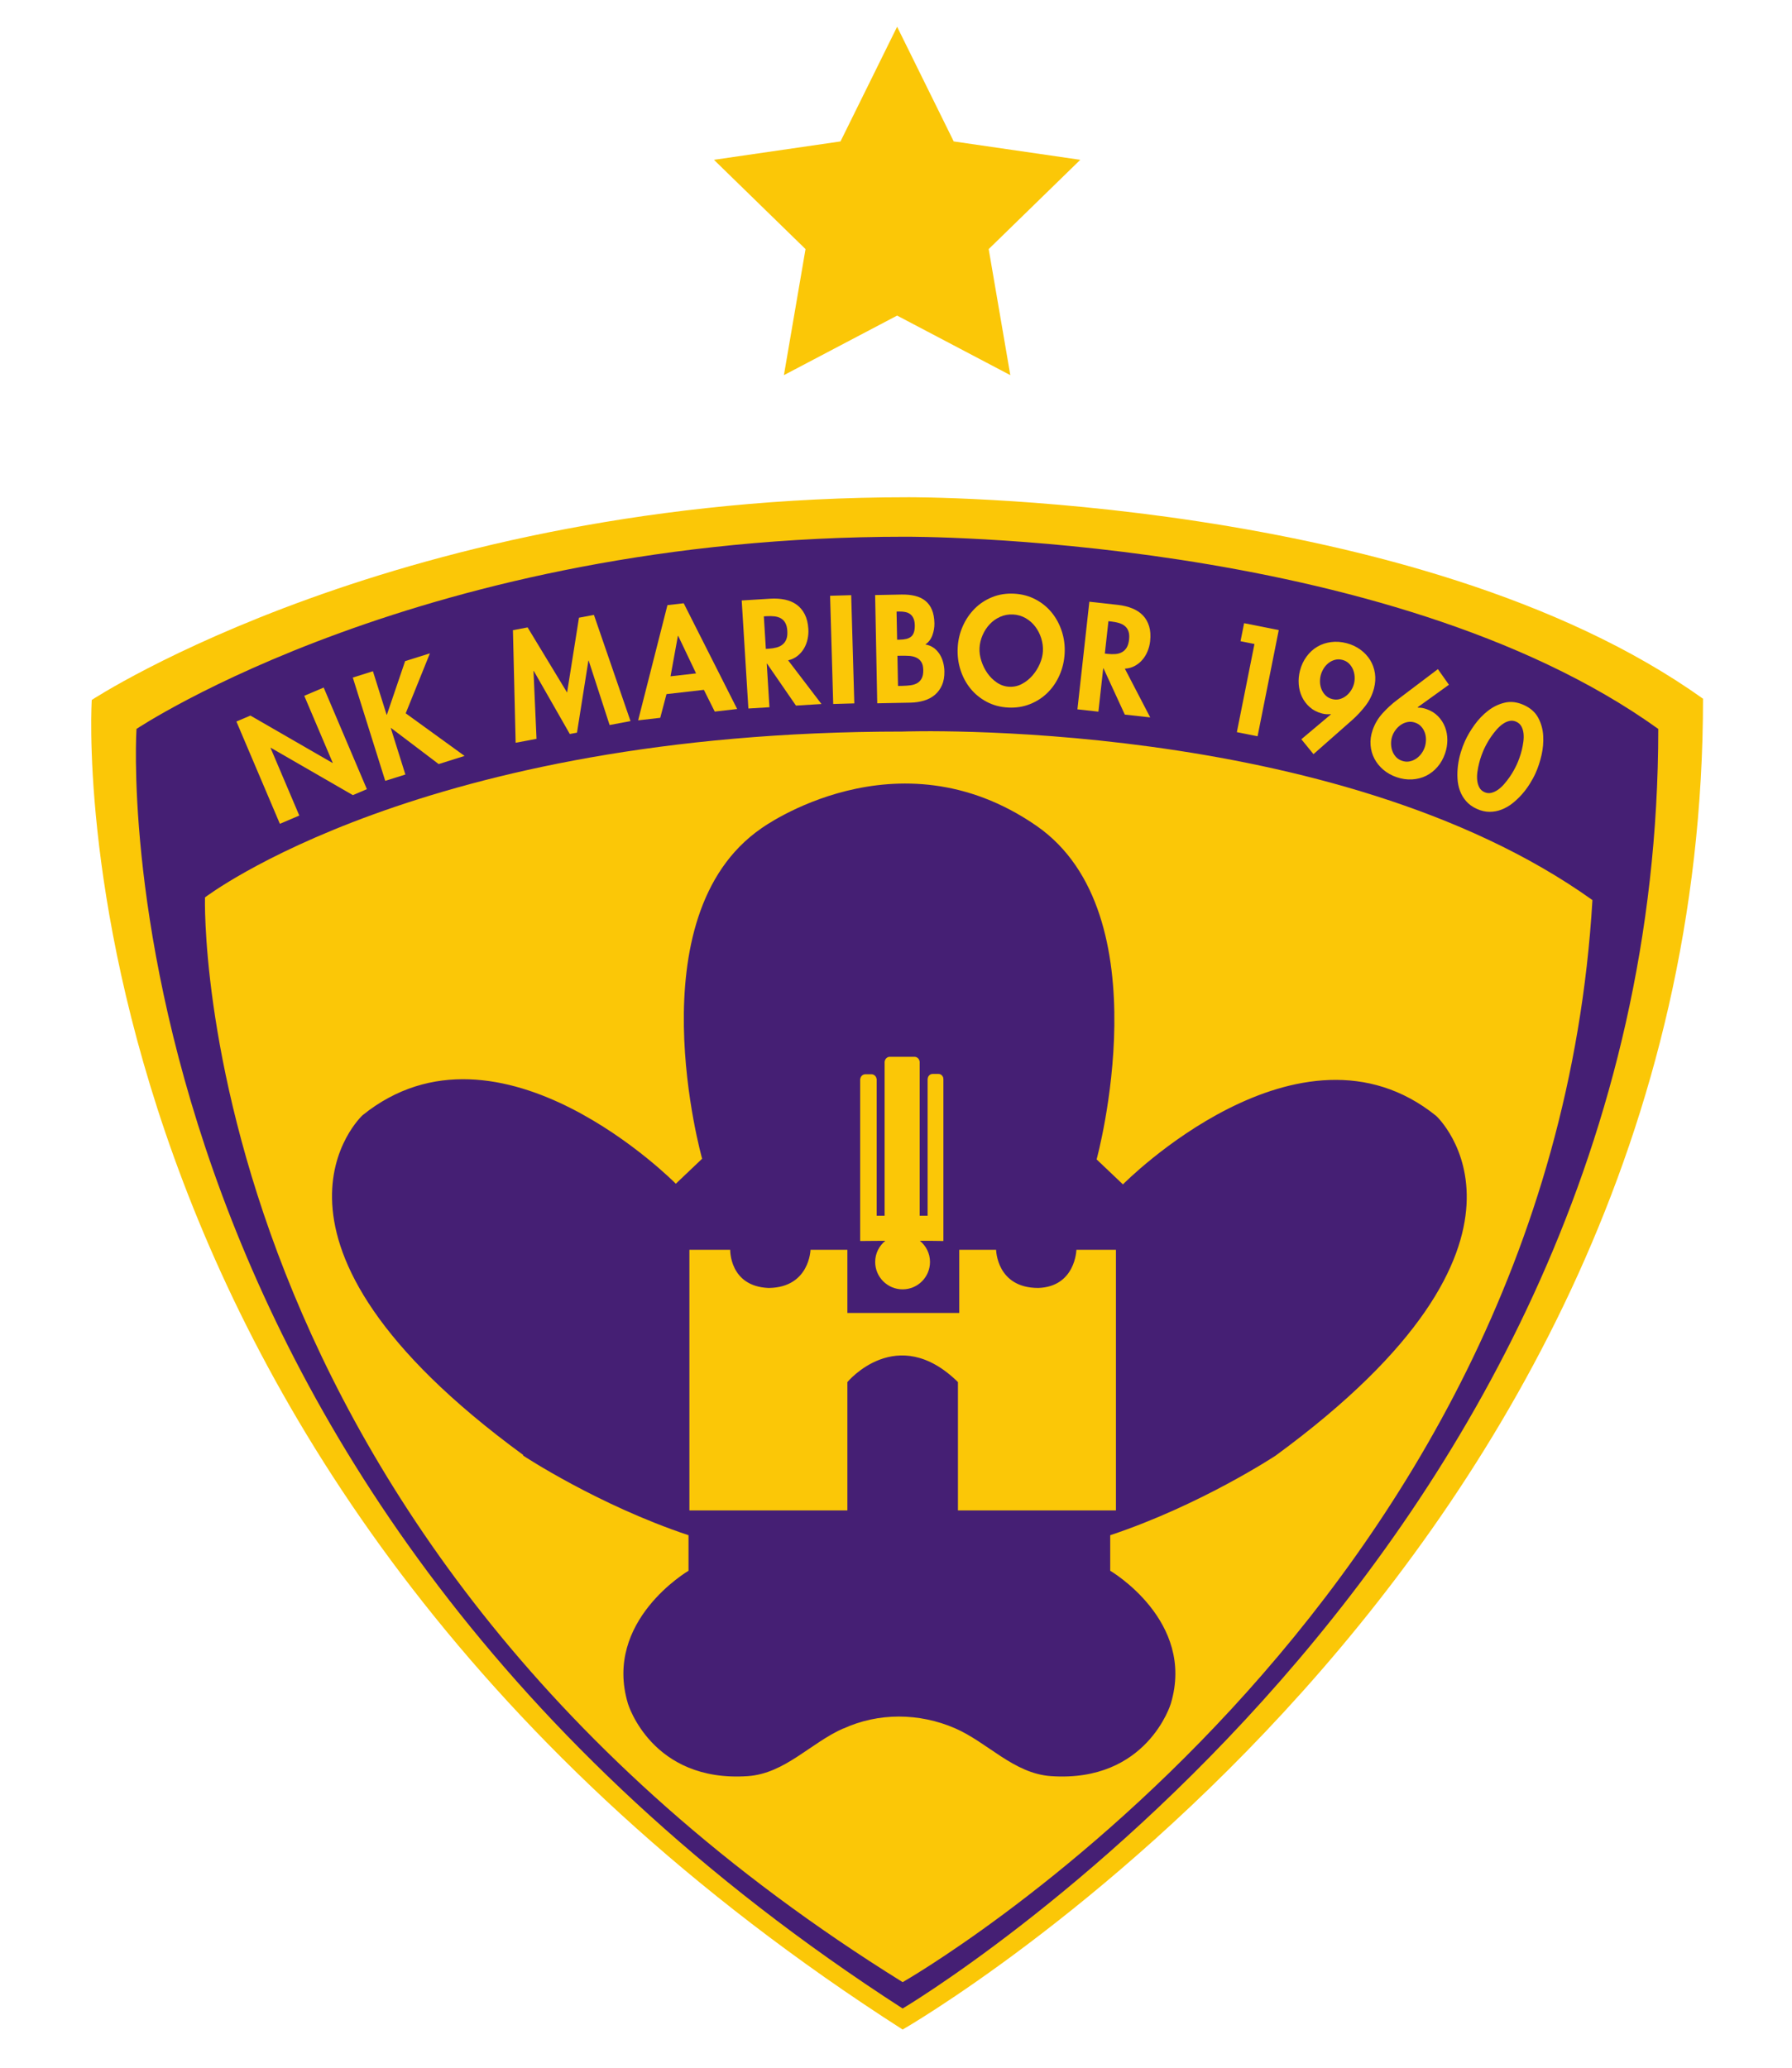 <svg width="260" height="300" xmlns="http://www.w3.org/2000/svg"><defs><clipPath clipPathUnits="userSpaceOnUse" id="a"><path d="m-37.6,305.06l283.46,0l0,-283.46l-283.46,0l0,283.46z"/></clipPath></defs><g><path fill="none" d="M-1-1H261V301H-1z"/></g><g><g transform="matrix(1.25 0 0 -1.25 0 354.325)"><g><g clip-path="url(#a)"><g><path fill="#fbc707" d="m104.771,47.891c0,0 92.902,53.24 92.902,154.469c-33.217,23.707 -92.237,23.385 -92.237,23.385c-59.017,0 -94.785,-23.528 -94.785,-23.528c0,0 -5.857,-90.255 94.12,-154.326"/></g><g><path fill="#451f74" d="m104.771,50.334c0,0 87.706,51.952 87.706,148.519c-31.476,22.616 -87.401,22.309 -87.401,22.309c-55.92,0 -89.233,-22.309 -89.233,-22.309c0,0 -5.806,-87.399 88.928,-148.519"/></g><g><path fill="#fbc707" d="m184.836,178.989c-29.949,21.394 -80.064,19.56 -80.064,19.56c-55.922,0 -80.98,-19.252 -80.98,-19.252c0,0 -2.139,-74.259 80.98,-125.904c0,0 75.178,42.78 80.064,125.596"/></g><g><path fill="#fbc707" d="m27.439,199.713l1.626,0.691l9.525,-5.496l0.031,0.013l-3.305,7.777l2.254,0.958l5.014,-11.795l-1.627,-0.692l-9.524,5.496l-0.031,-0.013l3.337,-7.853l-2.254,-0.959l-5.046,11.873z"/></g><g><path fill="#fbc707" d="m47.024,206.724l2.878,0.904l-2.81,-6.962l6.83,-4.947l-3.005,-0.944l-5.525,4.187l-0.032,-0.01l1.693,-5.391l-2.338,-0.733l-3.765,11.988l2.337,0.735l1.588,-5.057l0.032,0.01l2.117,6.22z"/></g><g><path fill="#fbc707" d="m68.329,206.785l-0.033,-0.006l-1.323,-8.357l-0.835,-0.158l-4.18,7.318l-0.033,-0.006l0.35,-7.872l-2.424,-0.457l-0.313,13.069l1.703,0.321l4.583,-7.564l1.379,8.69l1.735,0.327l4.245,-12.326l-2.425,-0.458l-2.429,7.479z"/></g><g><path fill="#fbc707" d="m78.718,209.659l-0.033,-0.004l-0.855,-4.694l2.964,0.339l-2.076,4.359zm-1.357,-6.765l-0.725,-2.75l-2.566,-0.294l3.401,13.373l1.888,0.216l6.203,-12.274l-2.601,-0.298l-1.261,2.523l-4.339,-0.496z"/></g><g><path fill="#fbc707" d="m88.893,208.143l0.316,0.02c0.332,0.02 0.639,0.067 0.918,0.14c0.279,0.072 0.517,0.19 0.713,0.352c0.196,0.163 0.341,0.369 0.438,0.62c0.095,0.251 0.131,0.57 0.107,0.958c-0.023,0.378 -0.1,0.684 -0.232,0.921c-0.131,0.237 -0.304,0.416 -0.517,0.536c-0.214,0.121 -0.46,0.197 -0.741,0.23c-0.28,0.033 -0.581,0.039 -0.902,0.019l-0.333,-0.02l0.233,-3.776zm6.456,-6.398l-2.961,-0.183l-3.356,4.87l-0.034,-0.002l0.312,-5.058l-2.445,-0.15l-0.774,12.543l3.311,0.204c0.62,0.038 1.194,0.001 1.718,-0.111c0.525,-0.113 0.979,-0.311 1.364,-0.593c0.385,-0.282 0.695,-0.655 0.93,-1.119c0.234,-0.465 0.372,-1.029 0.413,-1.695c0.024,-0.399 -0.007,-0.797 -0.094,-1.191c-0.087,-0.396 -0.229,-0.758 -0.425,-1.087c-0.197,-0.33 -0.45,-0.615 -0.757,-0.857c-0.308,-0.241 -0.666,-0.408 -1.072,-0.5l3.87,-5.071z"/></g><g><path fill="#fbc707" d="m99.161,201.818l-2.449,-0.071l-0.362,12.562l2.449,0.071l0.362,-12.562z"/></g><g><path fill="#fbc707" d="m104.234,203.842l0.516,0.01c0.334,0.007 0.647,0.029 0.94,0.069c0.295,0.039 0.551,0.121 0.771,0.248c0.22,0.126 0.394,0.31 0.522,0.552c0.129,0.241 0.189,0.567 0.181,0.978c-0.007,0.411 -0.089,0.729 -0.244,0.954c-0.154,0.225 -0.355,0.391 -0.601,0.497c-0.246,0.106 -0.523,0.167 -0.828,0.184c-0.307,0.016 -0.614,0.021 -0.925,0.015l-0.4,-0.008l0.068,-3.499zm-0.105,5.366l0.299,0.006c0.3,0.005 0.561,0.035 0.783,0.089c0.22,0.055 0.405,0.144 0.552,0.27c0.148,0.124 0.255,0.297 0.323,0.515c0.07,0.217 0.099,0.488 0.094,0.81c-0.007,0.311 -0.056,0.571 -0.149,0.78c-0.093,0.21 -0.219,0.374 -0.376,0.493c-0.159,0.119 -0.347,0.202 -0.564,0.248c-0.218,0.045 -0.455,0.066 -0.711,0.061l-0.315,-0.006l0.064,-3.266zm-2.552,5.184l3.05,0.06c0.578,0.011 1.1,-0.04 1.569,-0.153c0.47,-0.113 0.871,-0.303 1.203,-0.568c0.333,-0.267 0.59,-0.614 0.771,-1.044c0.18,-0.43 0.277,-0.955 0.29,-1.578c0.007,-0.456 -0.069,-0.913 -0.233,-1.371c-0.163,-0.46 -0.436,-0.82 -0.821,-1.083c0.369,-0.06 0.69,-0.19 0.967,-0.39c0.275,-0.2 0.506,-0.446 0.69,-0.737c0.183,-0.291 0.319,-0.607 0.409,-0.95c0.091,-0.343 0.139,-0.686 0.146,-1.031c0.012,-0.622 -0.08,-1.157 -0.277,-1.605c-0.197,-0.449 -0.469,-0.824 -0.82,-1.125c-0.351,-0.301 -0.771,-0.526 -1.262,-0.675c-0.492,-0.148 -1.021,-0.228 -1.587,-0.239l-3.85,-0.075l-0.245,12.564z"/></g><g><path fill="#fbc707" d="m117.585,212.137c-0.532,0.028 -1.032,-0.063 -1.5,-0.273c-0.467,-0.209 -0.871,-0.497 -1.213,-0.863c-0.342,-0.366 -0.616,-0.789 -0.824,-1.267c-0.209,-0.479 -0.326,-0.974 -0.354,-1.484c-0.024,-0.477 0.045,-0.973 0.207,-1.487c0.163,-0.516 0.397,-0.992 0.702,-1.431c0.305,-0.438 0.676,-0.805 1.112,-1.101c0.435,-0.295 0.913,-0.456 1.435,-0.483c0.521,-0.026 1.014,0.084 1.478,0.333c0.463,0.248 0.869,0.575 1.219,0.979c0.348,0.405 0.631,0.854 0.845,1.35c0.215,0.495 0.334,0.981 0.359,1.458c0.028,0.511 -0.039,1.015 -0.196,1.513c-0.158,0.497 -0.388,0.946 -0.69,1.346c-0.302,0.399 -0.674,0.727 -1.117,0.984c-0.443,0.257 -0.931,0.398 -1.463,0.426m-0.561,-10.802c-0.921,0.047 -1.752,0.269 -2.494,0.663c-0.741,0.394 -1.368,0.906 -1.881,1.533c-0.512,0.627 -0.901,1.351 -1.164,2.171c-0.263,0.821 -0.372,1.681 -0.325,2.579c0.045,0.877 0.241,1.707 0.588,2.49c0.347,0.783 0.807,1.462 1.383,2.039c0.573,0.577 1.252,1.023 2.029,1.338c0.779,0.316 1.629,0.45 2.55,0.403c0.909,-0.048 1.738,-0.269 2.485,-0.664c0.748,-0.395 1.377,-0.908 1.89,-1.541c0.512,-0.633 0.9,-1.357 1.164,-2.171c0.264,-0.815 0.372,-1.661 0.327,-2.537c-0.047,-0.899 -0.243,-1.743 -0.59,-2.532c-0.346,-0.789 -0.806,-1.468 -1.383,-2.039c-0.574,-0.572 -1.253,-1.014 -2.038,-1.33c-0.784,-0.315 -1.631,-0.449 -2.541,-0.402"/></g><g><path fill="#fbc707" d="m128.24,207.6l0.315,-0.035c0.331,-0.037 0.64,-0.043 0.928,-0.019c0.288,0.024 0.542,0.099 0.763,0.225c0.221,0.127 0.4,0.306 0.537,0.536c0.138,0.231 0.228,0.54 0.27,0.926c0.042,0.375 0.019,0.691 -0.071,0.947c-0.089,0.256 -0.228,0.461 -0.418,0.616c-0.189,0.156 -0.419,0.273 -0.69,0.353c-0.271,0.081 -0.567,0.139 -0.886,0.174l-0.332,0.037l-0.416,-3.76zm5.266,-7.409l-2.949,0.327l-2.473,5.372l-0.032,0.003l-0.559,-5.035l-2.436,0.27l1.385,12.49l3.296,-0.365c0.618,-0.069 1.176,-0.204 1.674,-0.404c0.498,-0.201 0.912,-0.473 1.243,-0.817c0.331,-0.344 0.572,-0.765 0.724,-1.263c0.151,-0.497 0.19,-1.077 0.117,-1.739c-0.044,-0.398 -0.143,-0.784 -0.296,-1.158c-0.152,-0.375 -0.355,-0.707 -0.606,-0.998c-0.25,-0.291 -0.547,-0.529 -0.892,-0.715c-0.345,-0.185 -0.725,-0.288 -1.14,-0.309l2.944,-5.659z"/></g><g><path fill="#fbc707" d="m143.989,209.034l0.417,2.092l4.02,-0.802l-2.458,-12.324l-2.404,0.479l2.043,10.232l-1.618,0.323z"/></g><g><path fill="#fbc707" d="m155.815,206.867c-0.301,0.078 -0.588,0.081 -0.859,0.009c-0.272,-0.073 -0.519,-0.195 -0.741,-0.366c-0.224,-0.172 -0.415,-0.383 -0.571,-0.635c-0.158,-0.252 -0.271,-0.512 -0.342,-0.781c-0.073,-0.279 -0.101,-0.565 -0.086,-0.856c0.016,-0.291 0.079,-0.566 0.189,-0.825c0.111,-0.258 0.267,-0.485 0.469,-0.682c0.2,-0.196 0.452,-0.333 0.754,-0.412c0.3,-0.078 0.585,-0.081 0.858,-0.009c0.271,0.073 0.518,0.195 0.742,0.366c0.223,0.172 0.414,0.38 0.576,0.625c0.161,0.245 0.279,0.507 0.352,0.786c0.07,0.269 0.096,0.552 0.076,0.851c-0.019,0.298 -0.085,0.576 -0.195,0.834c-0.112,0.259 -0.268,0.486 -0.468,0.682c-0.202,0.197 -0.453,0.334 -0.754,0.413m-4.767,-9.211l3.423,2.878l-0.024,0.041c-0.332,-0.04 -0.664,-0.016 -0.998,0.071c-0.559,0.146 -1.032,0.39 -1.419,0.732c-0.388,0.343 -0.689,0.74 -0.903,1.193c-0.215,0.452 -0.343,0.942 -0.383,1.469c-0.04,0.527 0.009,1.054 0.146,1.581c0.162,0.623 0.421,1.173 0.776,1.649c0.354,0.476 0.767,0.853 1.243,1.131c0.474,0.278 1.003,0.456 1.586,0.533c0.582,0.078 1.186,0.035 1.809,-0.128c0.591,-0.154 1.121,-0.402 1.59,-0.742c0.467,-0.341 0.845,-0.741 1.133,-1.201c0.287,-0.46 0.475,-0.974 0.561,-1.542c0.087,-0.568 0.051,-1.159 -0.11,-1.771c-0.192,-0.743 -0.527,-1.419 -1.002,-2.03c-0.476,-0.611 -0.99,-1.159 -1.542,-1.647l-4.476,-3.946l-1.41,1.729z"/></g><g><path fill="#fbc707" d="m162.733,195.154c0.294,-0.101 0.579,-0.126 0.857,-0.074c0.275,0.053 0.53,0.155 0.766,0.309c0.234,0.155 0.44,0.349 0.614,0.583c0.174,0.233 0.306,0.482 0.396,0.744c0.091,0.263 0.14,0.543 0.147,0.84c0.008,0.297 -0.033,0.578 -0.124,0.844c-0.091,0.267 -0.228,0.505 -0.415,0.716c-0.186,0.21 -0.427,0.367 -0.72,0.467c-0.294,0.102 -0.58,0.126 -0.856,0.073c-0.277,-0.051 -0.532,-0.154 -0.767,-0.308c-0.235,-0.155 -0.444,-0.35 -0.625,-0.588c-0.182,-0.237 -0.317,-0.487 -0.407,-0.75c-0.091,-0.262 -0.136,-0.541 -0.136,-0.834c-0.001,-0.293 0.043,-0.573 0.134,-0.839c0.091,-0.266 0.229,-0.505 0.415,-0.716c0.186,-0.211 0.427,-0.366 0.721,-0.467m5.445,8.827l-3.63,-2.614l0.022,-0.042c0.154,0.006 0.315,-0.006 0.482,-0.033c0.166,-0.028 0.333,-0.071 0.501,-0.129c0.547,-0.187 1,-0.466 1.362,-0.837c0.359,-0.37 0.63,-0.789 0.81,-1.256c0.18,-0.467 0.271,-0.965 0.271,-1.494c0,-0.529 -0.087,-1.051 -0.264,-1.566c-0.209,-0.609 -0.508,-1.136 -0.894,-1.578c-0.387,-0.443 -0.829,-0.785 -1.322,-1.027c-0.495,-0.241 -1.036,-0.379 -1.623,-0.412c-0.586,-0.033 -1.184,0.054 -1.794,0.263c-0.589,0.203 -1.101,0.491 -1.536,0.863c-0.436,0.373 -0.78,0.799 -1.032,1.28c-0.252,0.48 -0.402,1.004 -0.447,1.572c-0.047,0.568 0.034,1.151 0.239,1.75c0.249,0.725 0.634,1.374 1.154,1.948c0.52,0.573 1.072,1.082 1.66,1.527l4.761,3.599l1.28,-1.814z"/></g><g><path fill="#fbc707" d="m175.998,199.686c-0.263,0.12 -0.526,0.15 -0.791,0.093c-0.264,-0.057 -0.521,-0.173 -0.769,-0.346c-0.251,-0.174 -0.488,-0.389 -0.715,-0.646c-0.226,-0.258 -0.436,-0.525 -0.629,-0.804c-0.194,-0.278 -0.362,-0.549 -0.506,-0.813c-0.145,-0.264 -0.26,-0.493 -0.347,-0.685c-0.083,-0.182 -0.177,-0.417 -0.283,-0.704c-0.107,-0.288 -0.199,-0.596 -0.281,-0.925c-0.083,-0.328 -0.148,-0.666 -0.195,-1.01c-0.046,-0.345 -0.052,-0.669 -0.017,-0.971c0.033,-0.302 0.113,-0.573 0.243,-0.815c0.128,-0.241 0.324,-0.421 0.587,-0.54c0.262,-0.12 0.527,-0.148 0.793,-0.086c0.266,0.063 0.524,0.18 0.774,0.354c0.249,0.173 0.489,0.391 0.717,0.654c0.228,0.262 0.439,0.532 0.634,0.811c0.192,0.278 0.362,0.549 0.506,0.813c0.143,0.265 0.259,0.492 0.347,0.685c0.087,0.192 0.182,0.43 0.286,0.712c0.104,0.282 0.197,0.588 0.279,0.916c0.082,0.33 0.144,0.664 0.189,1.003c0.045,0.34 0.049,0.661 0.016,0.963c-0.035,0.302 -0.117,0.571 -0.247,0.807c-0.132,0.237 -0.327,0.415 -0.591,0.534m0.881,1.943c0.768,-0.349 1.323,-0.842 1.663,-1.478c0.34,-0.636 0.533,-1.327 0.579,-2.073c0.045,-0.747 -0.02,-1.504 -0.197,-2.272c-0.178,-0.767 -0.407,-1.46 -0.687,-2.077c-0.182,-0.405 -0.408,-0.821 -0.676,-1.249c-0.266,-0.427 -0.57,-0.833 -0.909,-1.217c-0.338,-0.383 -0.707,-0.731 -1.104,-1.045c-0.399,-0.313 -0.82,-0.555 -1.264,-0.726c-0.443,-0.171 -0.906,-0.257 -1.388,-0.258c-0.483,-0.001 -0.976,0.113 -1.483,0.343c-0.506,0.229 -0.917,0.526 -1.233,0.889c-0.318,0.364 -0.558,0.768 -0.722,1.215c-0.164,0.446 -0.259,0.922 -0.285,1.428c-0.027,0.506 -0.008,1.013 0.058,1.52c0.065,0.508 0.17,1.003 0.316,1.486c0.146,0.483 0.31,0.926 0.494,1.331c0.28,0.617 0.65,1.245 1.111,1.885c0.46,0.639 0.987,1.187 1.579,1.645c0.591,0.457 1.239,0.768 1.942,0.931c0.701,0.163 1.436,0.071 2.206,-0.278"/></g><g><path fill="#451f74" d="m60.721,114.511c0,0 8.654,-5.729 19.196,-9.243l0,-4.126c0,0 -9.928,-5.807 -7.028,-15.434c0,0 2.752,-9.166 13.908,-8.403c4.337,0.299 7.35,3.917 11.155,5.564l-0.101,-0.063c4.101,1.898 8.852,1.846 12.98,0.063c3.806,-1.647 6.82,-5.265 11.161,-5.564c11.152,-0.763 13.903,8.403 13.903,8.403c2.905,9.627 -7.03,15.434 -7.03,15.434l0,4.126c10.544,3.514 19.204,9.243 19.204,9.243c34.224,25.061 18.637,39.423 18.637,39.423c-15.89,12.833 -36.366,-7.946 -36.366,-7.946l-3.054,2.902c0,0 7.821,28.499 -7.003,38.733c-16.182,11.179 -31.906,-0.304 -31.906,-0.304c-14.823,-10.237 -6.88,-38.352 -6.88,-38.352l-3.053,-2.903c0,0 -20.475,20.781 -36.367,7.947c0,0 -15.586,-14.365 18.644,-39.423"/></g><g><path fill="#fbc707" d="m124.939,138.398c0,0 -0.098,-4.287 -4.43,-4.43c-4.839,0 -4.889,4.43 -4.889,4.43l-4.278,0l0,-7.334l-12.985,0l0,7.334l-4.281,0c0,0 -0.102,-4.338 -4.788,-4.43l-0.102,0c-4.532,0.195 -4.43,4.43 -4.43,4.43l-4.736,0l0,-30.252l18.337,0l0,14.897c0,0 5.754,6.952 12.833,0l0,-14.897l18.338,0l0,30.252l-4.589,0z"/></g><g><path fill="#fbc707" d="m109.502,139.417l0,18.818l-0.005,0c-0.006,0.321 -0.262,0.575 -0.572,0.575l-0.665,0c-0.318,0 -0.568,-0.254 -0.579,-0.575l-0.011,0l0,-15.888l-0.921,0l0,16.083l0,1.757l0,0.086l-0.015,0c-0.045,0.294 -0.286,0.525 -0.593,0.525l-2.859,0c-0.302,0 -0.547,-0.231 -0.588,-0.525l-0.015,0l0,-0.085l0,-0.001l0,-1.757l0,-16.083l-0.92,0l0,15.888l-0.017,0c-0.036,0.299 -0.286,0.536 -0.592,0.536l-0.702,0c-0.312,0 -0.557,-0.237 -0.592,-0.536l-0.017,0l0,-0.076l0,-2.248l0,-16.494l2.921,0.023c-0.716,-0.585 -1.176,-1.46 -1.176,-2.453c0,-1.755 1.422,-3.18 3.182,-3.18c1.759,0 3.18,1.425 3.18,3.18c0,0.996 -0.464,1.87 -1.176,2.455l0.844,0l1.888,-0.025z"/></g><g><path fill="#fbc707" d="m104.13,280.356l6.57,-13.311l14.69,-2.135l-10.631,-10.362l2.51,-14.631l-13.139,6.912l-13.14,-6.912l2.509,14.631l-10.63,10.362l14.689,2.135l6.572,13.311z"/></g></g></g></g></g></svg>